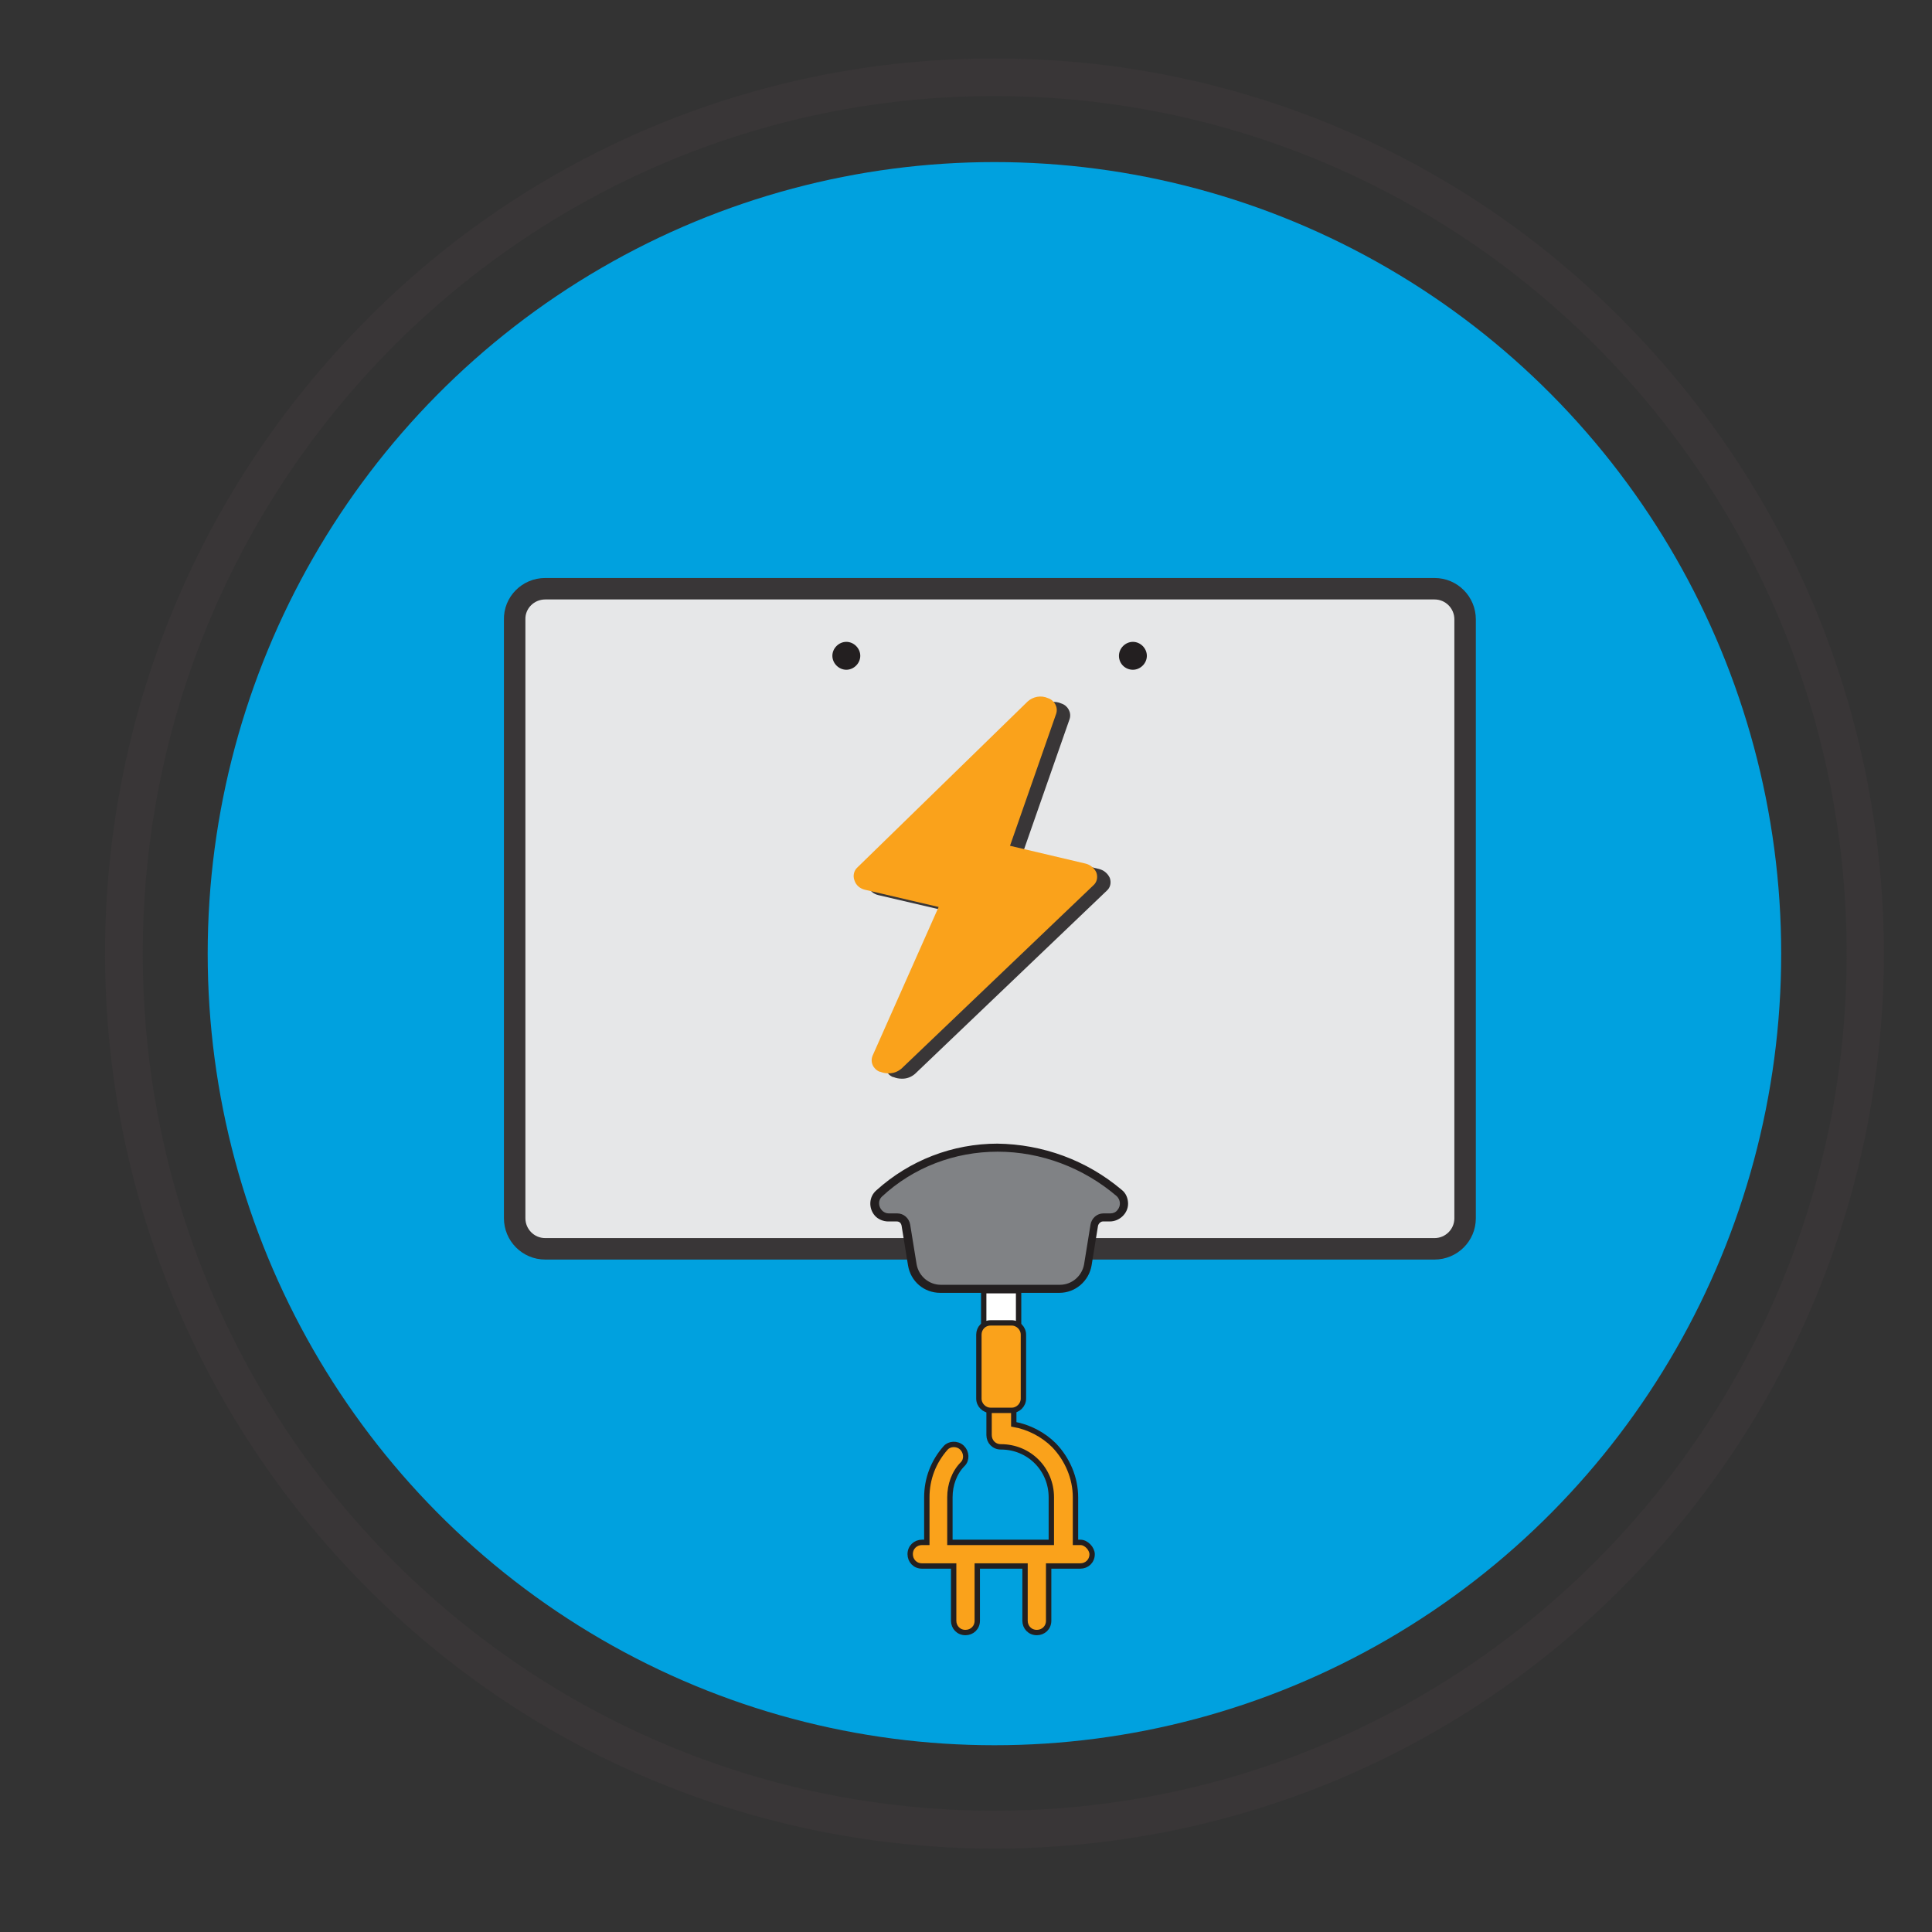 <?xml version="1.0" encoding="utf-8"?>
<!-- Generator: Adobe Illustrator 22.1.0, SVG Export Plug-In . SVG Version: 6.00 Build 0)  -->
<svg version="1.1" id="Amplified" xmlns="http://www.w3.org/2000/svg" xmlns:xlink="http://www.w3.org/1999/xlink" x="0px" y="0px"
	 viewBox="0 0 360 360" style="enable-background:new 0 0 360 360;" xml:space="preserve">
<rect x="0" y="0" width="360" height="360" fill="#333333" stroke="none"/>
<style type="text/css">
	.st0{fill:#00A1DF;}
	.st1{fill:#393637;}
	.st2{fill:#FAA21B;stroke:#231F20;stroke-miterlimit:10;}
	.st3{fill:#E6E7E8;}
	.st4{fill:none;stroke:#393637;stroke-width:4;stroke-linecap:round;stroke-linejoin:round;}
	.st5{fill:#231F20;}
	.st6{fill:#FFFFFF;stroke:#231F20;stroke-miterlimit:10;}
	.st7{fill:#808285;}
	.st8{fill:#FAA21B;}
</style>
<title>Antenna_Icons_Amplified</title>
<ellipse class="st0" cx="185.3" cy="177.7" rx="146.6" ry="147.5"/>
<path class="st1" d="M185.3,17.9c87.7,0,158.8,71.5,158.8,159.8S273,337.4,185.3,337.4S26.6,265.9,26.6,177.7S97.7,17.9,185.3,17.9
	 M185.3,10.9c-44-0.1-86.3,17.5-117.2,48.9C3.4,125,3.4,230.3,68.1,295.6c64.1,64.7,168.6,65.2,233.3,1.1c0.4-0.4,0.7-0.7,1.1-1.1
	c64.7-65.3,64.7-170.5,0-235.8C271.6,28.4,229.4,10.8,185.3,10.9z"/>
<path class="st2" d="M182.4,255.5c1.5,0,1.9,1.2,1.9,2.6v9.3c0,1.2,0.9,2.2,2.2,2.2c5.3,0,9.4,4.2,9.4,9.4v8.4h-18.9v-8.4
	c0-2.3,0.8-4.6,2.4-6.2c0.8-0.8,0.7-2.2-0.1-3l-0.1-0.1c-0.9-0.8-2.3-0.7-3,0.1c-2.3,2.6-3.5,5.8-3.5,9.2v8.4h-0.9
	c-1.2,0-2.2,0.9-2.2,2.2c0,1.2,0.9,2.2,2.2,2.2h5.9v10.2c0,1.2,0.9,2.2,2.2,2.2c1.2,0,2.2-0.9,2.2-2.2l0,0v-10.2h8.9v10.2
	c0,1.2,0.9,2.2,2.2,2.2c1.2,0,2.2-0.9,2.2-2.2l0,0v-10.2h5.9c1.2,0,2.2-0.9,2.2-2.2c0-0.5-0.3-1.1-0.7-1.5c-0.4-0.4-0.9-0.7-1.5-0.7
	h-0.9v-8.4c0-3.6-1.5-7.1-4-9.7c-2-2-4.7-3.4-7.5-3.9v-7.3c0-3.8-2.5-6.3-6.3-6.3V255.5z"/>
<path class="st3" d="M101.6,109.7h165.7c3.2,0,5.7,2.6,5.7,5.7V227c0,3.2-2.6,5.7-5.7,5.7H101.6c-3.2,0-5.7-2.6-5.7-5.7V115.5
	C95.8,112.3,98.4,109.7,101.6,109.7z"/>
<path class="st4" d="M101.6,109.7h165.7c3.2,0,5.7,2.6,5.7,5.7V227c0,3.2-2.6,5.7-5.7,5.7H101.6c-3.2,0-5.7-2.6-5.7-5.7V115.5
	C95.8,112.3,98.4,109.7,101.6,109.7z"/>
<path class="st5" d="M157.7,119.6L157.7,119.6c1.4,0,2.6,1.2,2.6,2.6l0,0c0,1.4-1.2,2.6-2.6,2.6l0,0c-1.4,0-2.6-1.2-2.6-2.6l0,0l0,0
	C155.1,120.8,156.3,119.6,157.7,119.6z"/>
<path class="st5" d="M211.1,119.6L211.1,119.6c1.4,0,2.6,1.2,2.6,2.6l0,0c0,1.4-1.2,2.6-2.6,2.6l0,0l0,0c-1.4,0-2.6-1.1-2.6-2.6l0,0
	l0,0C208.5,120.8,209.7,119.6,211.1,119.6L211.1,119.6z"/>
<rect x="183.3" y="240.5" class="st6" width="6.5" height="6.3"/>
<path class="st2" d="M184.6,246.5h3.9c1.2,0,2.2,1,2.2,2.2v11.9c0,1.2-1,2.2-2.2,2.2h-3.9c-1.2,0-2.2-1-2.2-2.2v-11.9
	C182.4,247.5,183.3,246.5,184.6,246.5z"/>
<path class="st7" d="M175.2,240.1c-2.6,0-4.9-1.9-5.3-4.5l-1.2-7.4c-0.1-0.8-0.8-1.4-1.7-1.4h-1.5c-1.4,0-2.6-1.1-2.6-2.5
	c0-0.7,0.3-1.4,0.8-1.9c6.1-5.5,13.9-8.5,22.1-8.5c8.3,0.1,16.3,3.1,22.7,8.4c1.1,0.9,1.2,2.5,0.3,3.6c-0.5,0.6-1.2,0.9-2,0.9h-1.3
	c-0.8,0-1.5,0.6-1.7,1.4l-1.2,7.4c-0.4,2.6-2.6,4.5-5.3,4.5H175.2z"/>
<path class="st5" d="M185.9,214.6c8.1,0,16,3,22.2,8.3c0.7,0.7,0.8,1.8,0.1,2.6c-0.3,0.4-0.8,0.6-1.3,0.6h-1.3
	c-1.2,0-2.2,0.9-2.4,2.1l-1.2,7.4c-0.4,2.2-2.3,3.8-4.5,3.8h-22.2c-2.2,0-4.1-1.6-4.5-3.8l-1.2-7.4c-0.2-1.2-1.2-2.1-2.4-2.1h-1.6
	c-1,0-1.8-0.9-1.8-1.9c0-0.5,0.2-0.9,0.5-1.2C170.2,217.5,177.9,214.6,185.9,214.6 M185.9,213.1c-8.4,0-16.4,3.1-22.6,8.7
	c-1.4,1.2-1.5,3.3-0.3,4.7c0.6,0.7,1.6,1.1,2.5,1.1h1.6c0.5,0,0.8,0.3,0.9,0.8l1.2,7.4c0.5,3,3,5.1,6,5.1h22.2c3,0,5.5-2.2,6-5.1
	l1.2-7.4c0.1-0.4,0.5-0.8,0.9-0.8h1.3c1.8,0,3.4-1.5,3.4-3.3c0-1-0.4-2-1.2-2.6c-6.5-5.5-14.7-8.5-23.2-8.6L185.9,213.1z"/>
<path class="st1" d="M163.7,166.8l13.7,3.2l-12.3,27.7c-0.5,1.2,0.1,2.5,1.3,3h0.1c0.5,0.2,1,0.3,1.6,0.3c0.9,0,1.7-0.3,2.4-0.9
	l35.7-34.1c0.7-0.6,0.9-1.5,0.6-2.4c-0.4-0.9-1.2-1.5-2.1-1.7l-14-3.3l8.6-24.6c0.4-1.2-0.3-2.5-1.5-2.9c-1.3-0.6-2.8-0.3-3.8,0.6
	l-31.7,30.9c-0.7,0.6-0.9,1.6-0.6,2.4C162,166,162.8,166.6,163.7,166.8z"/>
<path class="st8" d="M161.2,165.8l13.7,3.2l-12.3,27.7c-0.5,1.2,0.1,2.5,1.3,3h0.1c0.5,0.2,1,0.3,1.6,0.3c0.9,0,1.7-0.3,2.4-0.9
	l35.7-34.1c0.7-0.6,0.9-1.5,0.6-2.4c-0.4-0.9-1.2-1.5-2.1-1.7l-14-3.3l8.6-24.6c0.4-1.2-0.3-2.5-1.5-2.9c-1.3-0.6-2.8-0.3-3.8,0.6
	l-31.7,30.9c-0.7,0.6-0.9,1.6-0.6,2.4C159.5,165,160.3,165.6,161.2,165.8z"/>
</svg>
